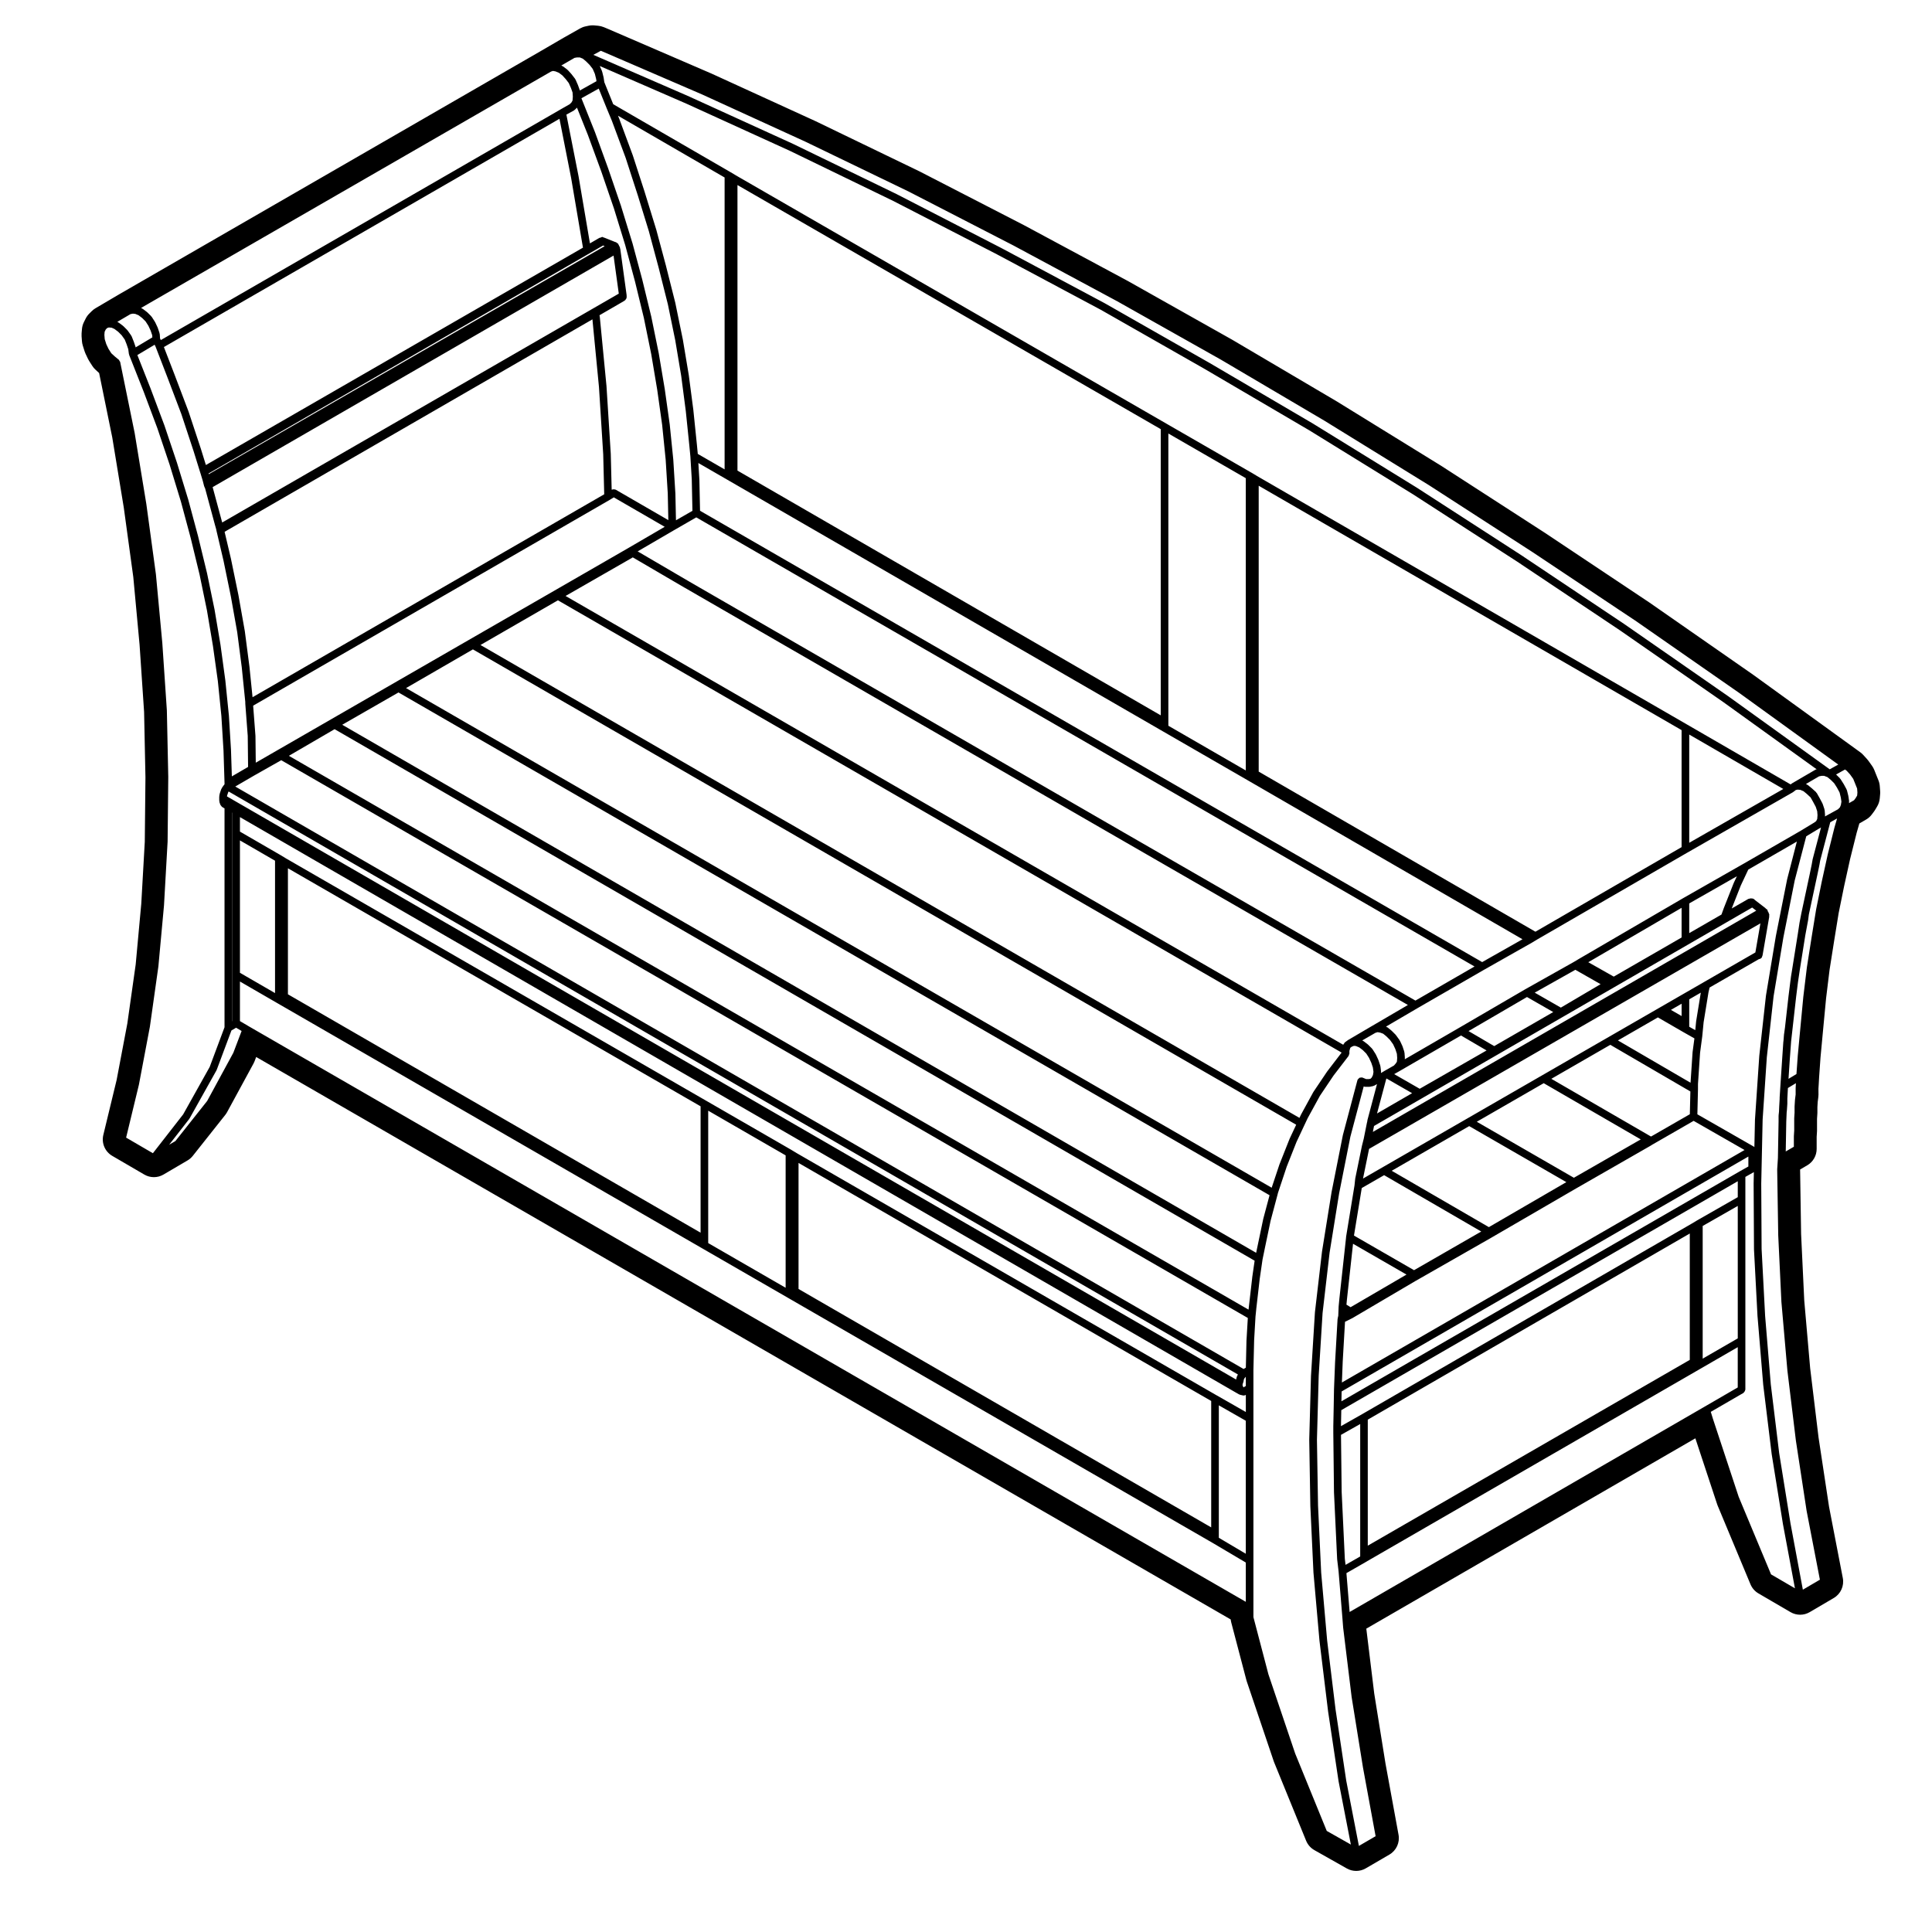 <?xml version="1.0" encoding="UTF-8"?>
<!-- Uploaded to: SVG Repo, www.svgrepo.com, Generator: SVG Repo Mixer Tools -->
<svg fill="#000000" width="800px" height="800px" version="1.1" viewBox="144 144 512 512" xmlns="http://www.w3.org/2000/svg">
 <path d="m181.44 383.48-1.48 16.098-2.215 15.66-2.84 14.977-3.523 14.559c-0.523 2.168 0.438 4.418 2.363 5.543l8.504 4.957c0.781 0.457 1.664 0.684 2.535 0.684 0.883 0 1.762-0.23 2.551-0.695l6.367-3.738c0.535-0.312 1.012-0.73 1.395-1.215l8.602-10.848c0.18-0.227 0.336-0.469 0.48-0.727l7.012-12.906c0.105-0.195 0.203-0.402 0.281-0.609l0.418-1.109 258.26 149.06c0.023 0.266 0.074 0.523 0.141 0.785l4.027 15.336c0.031 0.109 0.059 0.223 0.102 0.332l7.106 21.043c0.035 0.102 0.07 0.191 0.105 0.293l8.508 20.859c0.43 1.047 1.199 1.926 2.188 2.484l8.605 4.863c0.77 0.434 1.621 0.648 2.481 0.648 0.875 0 1.754-0.227 2.535-0.684l6.262-3.648c1.832-1.066 2.805-3.176 2.418-5.262l-3.461-18.887-2.977-18.512-2.102-17.211 87.203-50.441 5.773 17.473c0.039 0.121 0.086 0.242 0.133 0.359l8.699 20.852c0.422 1.012 1.16 1.859 2.109 2.414l8.504 4.961c0.781 0.457 1.664 0.691 2.539 0.691 0.883 0 1.77-0.23 2.555-0.695l6.367-3.738c1.84-1.082 2.801-3.203 2.394-5.301l-3.648-18.895-2.777-18.32-2.223-18.367-1.57-17.973-0.832-17.566-0.266-17.039 0.004-0.102 1.867-1.09c1.559-0.902 2.516-2.562 2.516-4.359v-3.211l0.086-1.344c0.004-0.105 0.012-0.211 0.012-0.312v-3.113l0.086-1.34c0.004-0.105 0.012-0.211 0.012-0.312v-1.441l0.082-1.367 0.168-1.336c0.023-0.207 0.039-0.418 0.039-0.625l-0.012-1.531 0.082-1.344 0.098-1.719 0.367-5.234 0.734-7.84 0.746-7.856 0.922-7.531 1.199-7.594 1.211-7.461 1.461-7.188 1.57-7.113 1.742-6.973 0.711-2.465 1.789-1.039c0.586-0.336 1.098-0.789 1.508-1.34l0.559-0.746c0.105-0.133 0.191-0.273 0.281-0.414l0.562-0.938c0.402-0.664 0.645-1.414 0.711-2.191l0.098-1.129c0.023-0.262 0.023-0.523 0.004-0.777l-0.098-1.305c-0.035-0.523-0.152-1.039-0.348-1.527l-0.562-1.402-0.555-1.387c-0.145-0.371-0.344-0.727-0.574-1.055l-0.938-1.316c-0.117-0.16-0.246-0.324-0.383-0.473l-1.023-1.125c-0.227-0.25-0.484-0.48-0.754-0.68l-1.027-0.746-27.418-19.84-27.473-19.125-27.574-18.391-27.559-17.809-27.68-17.078-27.676-16.32-27.676-15.582-27.582-14.82-27.664-14.246-27.609-13.336-27.496-12.574-27.406-11.828-1.18-0.492c-0.473-0.195-0.973-0.316-1.48-0.367l-1.027-0.098c-0.152-0.016-0.301-0.02-0.453-0.02-0.359 0-0.715 0.039-1.062 0.109l-0.84 0.18c-0.5 0.105-0.973 0.293-1.414 0.539l-4.301 2.43-6.324 3.68-111.39 64.27-6.394 3.762c-0.367 0.211-0.707 0.48-1.008 0.777l-0.66 0.66c-0.383 0.379-0.699 0.816-0.941 1.301l-0.469 0.934c-0.289 0.574-0.465 1.199-0.52 1.844l-0.098 1.125c-0.02 0.262-0.02 0.52-0.004 0.777l0.098 1.309c0.023 0.387 0.102 0.77 0.215 1.145l0.469 1.496c0.07 0.223 0.156 0.438 0.25 0.648l0.66 1.395c0.09 0.191 0.195 0.379 0.312 0.559l0.84 1.32c0.238 0.371 0.523 0.715 0.852 1.008l0.957 0.883 3.481 17.074 3.055 18.605 2.516 18.371 1.664 17.938 1.199 17.824 0.359 17.352-0.176 17.043zm24.398 39.512-6.941 12.781-8.418 10.625-1.656 0.973 5.359-6.879c0.02-0.031 0.004-0.066 0.023-0.098 0.012-0.02 0.047-0.016 0.055-0.035l7.113-12.715c0.012-0.02 0-0.047 0.004-0.066 0.016-0.031 0.047-0.047 0.059-0.074l3.894-10.418 1.234-0.73 1.465 0.863zm-3.406-108.11c0-0.004-0.004-0.012-0.004-0.016v-0.016l-1.594-9.441c0-0.004-0.012-0.012-0.012-0.02 0-0.004 0.004-0.012 0-0.016l-1.969-9.539c0-0.004-0.012-0.012-0.012-0.016 0-0.004 0.004-0.016 0-0.02l-2.336-9.633c0-0.004-0.004-0.004-0.004-0.012 0-0.004 0.004-0.012 0-0.016l-2.613-9.734c0-0.004-0.012-0.012-0.012-0.016 0-0.004 0.004-0.016 0-0.02l-3.004-9.82c0-0.004-0.012-0.004-0.012-0.016v-0.012l-3.266-9.719c0-0.004-0.012-0.012-0.012-0.016v-0.02l-3.652-9.734c0-0.004-0.004-0.004-0.004-0.004v-0.012l-3.523-8.922 4.578-2.734 0.262 0.551 3.164 8.195 3.648 9.621 3.254 9.859 1.684 5.422c0 0.004 0.004 0.004 0.004 0.012v0.012l0.098 0.281 0.645 2.133 0.367 1.445c0.016 0.055 0.066 0.086 0.086 0.133 0.016 0.039-0.004 0.086 0.016 0.121 0.004 0.004 0.016 0.004 0.016 0.012 0.004 0.012 0 0.023 0.004 0.035l0.098 0.145 2.586 9.574v0.004 0.012l0.363 1.273 0.09 0.434c0 0.004 0.004 0.004 0.004 0.012 0 0.004-0.004 0.012 0 0.016l1.867 7.945v0.004l1.949 9.48 1.676 9.426 1.203 9.297v0.004l0.938 9.203v0.406c0 0.016 0.016 0.023 0.016 0.039s-0.012 0.023-0.012 0.039l0.648 8.539 0.09 8.207-4.301 2.5-0.227-7.008c0-0.004-0.004-0.012-0.004-0.016s0.004-0.012 0.004-0.016l-0.562-9.168c0-0.004-0.004-0.012-0.012-0.02 0-0.004 0.004-0.012 0.004-0.02l-0.938-9.262c0-0.004-0.012-0.012-0.012-0.016 0-0.012 0.004-0.016 0.004-0.02zm421.39 40.438 0.648 1.145 0.719 1.344 0.387 1.18 0.082 1.031-0.074 1.02-0.277 0.555-0.523 0.395-3.465 2.098c-0.02 0.012-0.031 0.02-0.051 0.035l-15.195 8.766h-0.004l-15.898 9.062s0 0.004-0.004 0.004h-0.004l-27.77 16.188s0 0.004-0.004 0.004h-0.004l-1.375 0.82-12.816 7.203c-0.004 0-0.004 0.004-0.004 0.012h-0.012l-17.488 10.191-14.41 8.344 0.02-0.297c0-0.031-0.023-0.047-0.023-0.074 0-0.031 0.023-0.047 0.023-0.074l-0.098-1.309c-0.004-0.047-0.047-0.07-0.055-0.109-0.012-0.039 0.023-0.086 0.012-0.125l-0.465-1.406c-0.012-0.02-0.035-0.031-0.039-0.051-0.012-0.02 0.004-0.047-0.004-0.066l-0.656-1.402c-0.016-0.035-0.059-0.039-0.082-0.07-0.016-0.031 0-0.066-0.02-0.098l-0.941-1.305c-0.02-0.023-0.051-0.02-0.07-0.047-0.02-0.023-0.016-0.055-0.035-0.082l-1.031-1.031c-0.016-0.016-0.039-0.012-0.055-0.023-0.016-0.012-0.012-0.035-0.023-0.047l-1.027-0.836c-0.051-0.039-0.109-0.02-0.168-0.051-0.051-0.031-0.066-0.098-0.121-0.109l-0.121-0.047 8.328-4.875s0-0.004 0.004-0.004l17.652-10.184h0.004l12.715-7.199c0.004 0 0.004-0.012 0.012-0.012 0.004-0.004 0.012 0 0.016-0.004l1.379-0.836h0.004l39.742-22.992h0.004l27.961-15.996c0.02-0.012 0.02-0.039 0.047-0.055 0.02-0.016 0.051-0.012 0.07-0.023l0.672-0.52 0.469-0.102 0.715 0.059 0.852 0.359 0.871 0.711v0.004zm-6.172 21.578c-0.004 0.012-0.02 0.02-0.02 0.031l-2.992 15.047c0 0.004 0.004 0.012 0.004 0.016-0.004 0.004-0.012 0.012-0.012 0.016l-2.613 15.715c0 0.012 0.004 0.016 0.004 0.023 0 0.016-0.016 0.02-0.016 0.031l-1.785 16.078c0 0.012 0.012 0.02 0.012 0.031 0 0.004-0.012 0.012-0.012 0.016l-1.125 16.656c0 0.004 0.004 0.012 0.004 0.02 0 0.012-0.012 0.016-0.012 0.023l-0.16 7.402c-0.004-0.004-0.016-0.004-0.02-0.004-0.035-0.035-0.039-0.09-0.086-0.109l-15-8.586 0.16-6.602c0-0.004-0.004-0.012-0.004-0.016 0 0 0.004-0.004 0.004-0.012v-1.402l0.555-8.293 0.559-4.203c0-0.004-0.004-0.012-0.004-0.016 0-0.012 0.012-0.016 0.012-0.02l0.371-3.828 1.293-7.961 0.297-1.25 13.059-7.523c0.223-0.035 0.434-0.102 0.586-0.25 0-0.004 0.004 0 0.012-0.004 0.004-0.012 0.004-0.02 0.012-0.023 0.012-0.012 0.023-0.004 0.035-0.016 0.152-0.137 0.203-0.332 0.25-0.523 0.012-0.035 0.035-0.059 0.047-0.098 0.004-0.035 0.031-0.059 0.031-0.098l1.773-10.254c0.016-0.074-0.047-0.133-0.047-0.207 0.004-0.059 0.059-0.102 0.059-0.156 0-0.016-0.016-0.023-0.02-0.039 0.004-0.02 0.02-0.031 0.02-0.047s-0.016-0.023-0.016-0.039c0-0.02 0.012-0.031 0.012-0.051l0.004-0.004c0-0.121-0.09-0.207-0.133-0.312-0.047-0.133-0.051-0.281-0.152-0.387l-0.066-0.066c-0.039-0.09-0.047-0.191-0.105-0.266-0.016-0.055 0.012-0.109-0.016-0.16-0.074-0.156-0.227-0.227-0.359-0.316-0.031-0.031-0.055-0.047-0.082-0.07-0.02-0.012-0.031-0.035-0.055-0.047-0.012-0.016-0.012-0.039-0.023-0.055-0.012-0.012-0.031-0.004-0.039-0.016-0.012-0.012-0.012-0.023-0.02-0.035l-2.777-2.137c-0.004 0 0-0.004-0.004-0.012-0.004-0.004-0.016-0.004-0.023-0.012-0.012-0.012-0.004-0.031-0.016-0.039-0.012-0.012-0.023-0.004-0.035-0.012-0.012-0.012-0.004-0.023-0.016-0.035-0.211-0.215-0.488-0.297-0.762-0.293-0.023 0-0.047-0.023-0.07-0.023-0.035 0-0.059 0.035-0.098 0.039-0.035-0.004-0.066-0.039-0.102-0.039-0.004 0-0.004 0.004-0.012 0.004-0.012 0-0.023 0.012-0.039 0.012s-0.023-0.016-0.039-0.016c-0.098 0-0.156 0.082-0.246 0.105-0.086 0.02-0.176-0.016-0.258 0.031l-4.41 2.539 2.394-6.066v-0.004l1.988-4.227 12.883-7.438-2.543 9.852c-0.004 0.008 0.004 0.02 0.004 0.027zm-23.93 90.535c-0.004 0-0.004 0.004-0.004 0.012h-0.012l-1.402 0.84-87.34 50.492-5.594 3.168 0.086-4.238 105.07-60.668v4.223zm10.805-3.848v35.102l-9.297 5.367v-35.16zm-12.715 7.309v33.488l-85.336 49.238v-33.398zm-92.258 68.434-0.176-15.074 5.09-2.875v35.102l-3.883 2.223-0.188-1.594v-0.004zm-0.059-23.965 0.051-2.613 107.79-62.25v2.629l-2.293 1.293s0 0.004-0.004 0.004zm0.336-10.465 0.613-10.609 1.914-0.953c0.012-0.004 0.012-0.016 0.02-0.02 0.016-0.012 0.031-0.004 0.047-0.016l16.812-9.898c0.004-0.004 0.012-0.004 0.016-0.004l19.824-11.316s0-0.004 0.004-0.004l22.531-13.09h0.004l19.73-11.316c0.004 0 0.004-0.012 0.012-0.012 0.004-0.004 0.012 0 0.016-0.004l0.715-0.441c0.004-0.004 0.012-0.004 0.016-0.004l10.727-6.172 13.496 7.723-106.71 61.617 0.215-5.473c0-0.004-0.004-0.004-0.004-0.008zm-21.051-37.84c-0.004 0.012-0.016 0.012-0.016 0.02l-1.586 7.566c0 0.004-0.004 0.004-0.004 0.012l-0.281 1.352-242.2-139.94 14.914-8.559 230.84 133.24-1.672 6.273c-0.004 0.008 0.004 0.02 0.004 0.035zm-267.69-136.05 94.559-54.574s0-0.004 0.004-0.012c0.004 0 0.016 0 0.02-0.004l0.988-0.613 13.496 7.805-9.73 5.672s0 0.004-0.004 0.004l-98.641 56.836-0.082-7.074c0-0.016-0.016-0.02-0.016-0.035s0.012-0.023 0.012-0.035zm-2.211-19.754c0-0.012-0.012-0.016-0.012-0.023 0-0.012 0.004-0.016 0.004-0.023l-1.676-9.457c0-0.004-0.004-0.004-0.004-0.012v-0.016l-1.965-9.539c0-0.004-0.004-0.004-0.004-0.012 0-0.012 0.004-0.016 0-0.02l-1.699-7.219 97.477-56.301 1.734 17.93 1.125 17.84 0.266 10.59-93.195 53.777-0.828-8.141c0-0.004-0.004-0.012-0.004-0.016v-0.012zm97.719-99.527 1.387 10.09-105.1 60.648-0.016-0.055-2.516-9.316zm-107.28 57.938-0.055-0.176 104.55-60.422 0.43 0.172zm127.21-26.312c0-0.004-0.012-0.012-0.012-0.02 0-0.004 0.004-0.012 0.004-0.02l-1.578-9.441c0-0.004-0.012-0.012-0.012-0.016 0-0.012 0.004-0.016 0-0.02l-1.977-9.629c0-0.012-0.012-0.012-0.012-0.02 0-0.012 0.004-0.016 0-0.023l-2.43-9.633v-0.004-0.012l-2.613-9.734c0-0.012-0.012-0.012-0.016-0.02 0-0.004 0.004-0.012 0-0.016l-2.996-9.723v-0.004-0.012l-3.184-9.824c0-0.012-0.012-0.012-0.016-0.02v-0.02l-3.633-9.812c0-0.004-0.012-0.012-0.016-0.016v-0.02l-0.258-0.625 28.25 16.367v77.355l-7.109-4.102-0.227-2.383v-0.004-0.004l-0.941-9.168c0-0.004-0.004-0.004-0.004-0.012 0-0.004 0.004-0.012 0.004-0.016zm125.59 94.426 22.531 13c0.004 0 0.004 0.004 0.004 0.004l72.824 42.133-10.688 6.051-207.27-119.61-0.176-8.312c0-0.012-0.012-0.012-0.012-0.02 0-0.012 0.004-0.012 0.004-0.02l-0.262-4.301 7.453 4.301zm-112.68-69.066v-75.672l112.17 64.684v75.848zm114.19 67.617v-77.445l20.52 11.836v77.457zm23.941 12.156v-75.762l112.07 64.766v31.008l-38.738 22.414zm-149.05-67.375 206.25 119.02-15.66 9.035-81.422-46.93-111.27-64.254v-0.004l-13.426-7.856 9.672-5.637h0.004zm-76.914 45.238 17.719-10.254 218.18 125.97-1.758 3.75c-0.004 0.012 0.004 0.023 0 0.035-0.004 0.012-0.02 0.016-0.023 0.023l-2.625 6.629c-0.004 0.012 0.004 0.02 0 0.023-0.004 0.012-0.016 0.016-0.02 0.023l-2.07 6.211zm19.727-11.418 20.523-11.844 207.69 119.86-3.769 4.918c-0.012 0.012 0 0.023-0.012 0.035-0.004 0.012-0.02 0.012-0.031 0.02l-3.648 5.422c-0.012 0.016 0 0.031-0.012 0.047-0.012 0.02-0.031 0.02-0.039 0.035l-3.269 5.981c-0.004 0.012 0 0.023-0.004 0.035s-0.016 0.012-0.02 0.02l-0.371 0.789zm22.547-12.996 17.551-10.066c0.004-0.004 0.004-0.012 0.012-0.016 0.004-0.004 0.012 0 0.016-0.004l0.23-0.141 13.699 8.012h0.012l111.29 64.254 80.422 46.355-9.543 5.582h-0.004l-6.363 3.738c-0.02 0.012-0.02 0.039-0.039 0.051-0.016 0.012-0.039 0-0.055 0.016l-0.742 0.555c-0.09 0.07-0.102 0.18-0.16 0.273-0.059 0.09-0.168 0.141-0.195 0.25l-0.023 0.086zm214.61 115.78 0.59-0.18 0.699 0.125 0.781 0.289 0.848 0.691 0.953 0.953 0.828 1.148 0.594 1.281 0.406 1.238 0.082 1.098-0.07 0.988-0.293 0.469-0.492 0.559-2.469 1.406c-0.004 0.004-0.004 0.012-0.012 0.012-0.004 0.004-0.012 0-0.016 0.004l-0.902 0.543c-0.012 0.004-0.023 0.004-0.035 0.012l0.016-0.086c0.012-0.055-0.035-0.102-0.035-0.152 0-0.051 0.047-0.098 0.039-0.145l-0.176-1.414c-0.004-0.035-0.047-0.055-0.051-0.09-0.012-0.035 0.016-0.066 0.004-0.102l-0.469-1.402c-0.004-0.02-0.031-0.023-0.035-0.047-0.012-0.02 0.004-0.039-0.004-0.059l-0.648-1.402c-0.012-0.023-0.047-0.031-0.059-0.055-0.012-0.02 0.004-0.047-0.012-0.066l-0.84-1.316c-0.02-0.035-0.07-0.035-0.098-0.066-0.023-0.035-0.016-0.082-0.047-0.105l-1.027-1.023c-0.02-0.02-0.051-0.012-0.07-0.031-0.02-0.016-0.016-0.047-0.035-0.059l-1.125-0.848c-0.035-0.031-0.086-0.012-0.121-0.035-0.035-0.023-0.051-0.074-0.098-0.098l-0.074-0.031zm59.684-12.898-10.531 6.211-6.926-3.969 10.77-6.055zm-3.262-5.82 24.73-14.414v7.863l-17.977 10.367zm-9.285 13.207-15.648 9.023-6.797-3.981 15.488-9.027zm-17.668 10.176-17.719 10.156-6.766-3.883 1.094-0.621v-0.004h0.012l16.602-9.613zm-26.574 7.488 0.074-0.047 6.766 3.883-9.297 5.379zm96.957-45.363 1.082 0.832-101.6 58.637 0.312-1.582zm-16.676 6.781v-7.871l12.629-7.199-0.797 1.699c-0.004 0.012 0.004 0.02 0 0.031-0.004 0.016-0.023 0.016-0.031 0.031l-2.625 6.644v0.016c0 0.004-0.012 0.004-0.012 0.012l-0.621 1.715zm18.863-2.586-1.336 7.707-56.367 32.484c-0.035 0.012-0.055 0.039-0.09 0.051l-47.52 27.387 1.605-7.863zm-17.023 25.977c0 0.016-0.016 0.02-0.016 0.035l-0.223 2.293-1.602-0.906v-7.269l3.066-1.77-1.234 7.582c0 0.016 0.012 0.023 0.008 0.035zm-0.934 8.086c0 0.012-0.016 0.02-0.016 0.031l-0.543 8.141-19.246-11.211 10.594-6.102 6.797 3.93h0.012v0.004l2.871 1.629-0.473 3.535c-0.004 0.023 0.004 0.027 0.004 0.043zm-57.207 18.512 17.738-10.219 25.715 14.895-17.719 10.168zm23.734 16-20.531 11.926-25.746-14.934 20.531-11.836zm-3.981-27.379 15.633-9.008 21.219 12.359-0.145 6.035-10.27 5.906-0.242-0.121zm31.695-18.266 2.832-1.633v3.266zm-76.004 43.801 25.738 14.934-17.809 10.246-15.918-9.176 2.062-12.594zm5.93 26.344-14.812 8.645-1.102-0.672 0.125-1.32v-0.004l1.621-14.816zm74.926-114.43v-28.684l24.93 14.426zm27.293-15.781c-0.02 0.016-0.02 0.039-0.047 0.055-0.02 0.016-0.047 0.004-0.066 0.02l-0.312 0.242-27.379-15.84h-0.004l-114.06-65.914c-0.004 0-0.004-0.012-0.012-0.012l-1.406-0.848c-0.004-0.004-0.016 0-0.02 0v-0.004l-22.539-12.992-114.16-65.836v-0.004l-1.402-0.836h-0.012v-0.004l-31.027-17.973-2.359-5.84-0.176-1.18c0-0.02-0.023-0.023-0.023-0.047-0.004-0.02 0.012-0.035 0.004-0.055l-0.371-1.5c-0.004-0.031-0.039-0.039-0.051-0.07-0.012-0.031 0.012-0.059 0-0.09l-0.586-1.344 22.934 9.973h0.004l27.441 12.508 27.379 13.273 27.578 14.199 0.004 0.004 27.492 14.676 27.547 15.695c0.004 0 0.004 0.004 0.004 0.004l27.59 16.184h0.004l27.562 17.004 27.484 17.758 27.379 18.305 27.469 19.074 24.609 17.715c-0.016 0.004-0.023 0.02-0.039 0.023-0.055 0.02-0.109-0.004-0.168 0.023zm-314.18-178.87c0 0.004 0.008 0.004 0 0l1.387 3.34 3.633 9.773 3.184 9.824s0 0.004 0.004 0.004l2.977 9.664v0.004l2.613 9.734v0.004l2.418 9.598 1.961 9.562 1.578 9.441 1.215 9.316 0.938 9.129v0.004l0.277 2.887 0.367 6.106 0.176 8.289-4.363 2.508-0.156-7.184c0-0.012-0.012-0.016-0.012-0.023 0-0.004 0.004-0.012 0.004-0.02l-0.555-8.973c0-0.004-0.004-0.012-0.012-0.02 0-0.004 0.004-0.012 0.004-0.02l-0.938-9.266c0-0.004-0.012-0.012-0.012-0.016 0-0.012 0.004-0.016 0.004-0.02l-1.316-9.352c0-0.004-0.004-0.012-0.012-0.016 0-0.004 0.004-0.012 0.004-0.016l-1.586-9.441c0-0.004-0.012-0.012-0.012-0.016 0-0.012 0.004-0.016 0-0.02l-1.965-9.637c0-0.004-0.012-0.012-0.012-0.016 0-0.004 0.004-0.016 0-0.02l-2.344-9.633c0-0.004-0.004-0.004-0.004-0.012 0-0.004 0.004-0.012 0-0.016l-2.613-9.719c0-0.012-0.012-0.012-0.016-0.02 0-0.004 0.004-0.012 0-0.016l-2.996-9.734c0-0.004-0.004-0.004-0.004-0.012v-0.02l-3.359-9.812c0-0.004-0.004-0.004-0.004-0.012v-0.012l-3.535-9.719c0-0.004-0.012-0.012-0.012-0.016v-0.016l-3.598-8.996 4.59-2.562zm-4.977 7.074 3.559 9.715 3.359 9.812v0.004l2.973 9.656v0.004l2.613 9.719v0.004l2.332 9.594 1.949 9.578 1.582 9.41 1.309 9.32 0.938 9.266 0.551 8.898 0.152 7.094-13.969-8.082c-0.047-0.023-0.098 0-0.145-0.02-0.133-0.055-0.246-0.059-0.395-0.055-0.125 0.004-0.227 0.012-0.344 0.059-0.055 0.023-0.109 0-0.16 0.031l-0.004 0.004-0.238-9.461c0-0.004-0.004-0.012-0.004-0.016 0-0.012 0.004-0.016 0.004-0.023l-1.129-17.863c0-0.004-0.004-0.012-0.004-0.016 0-0.012 0.004-0.016 0.004-0.02l-1.773-18.328c0-0.016-0.016-0.02-0.016-0.035 0-0.012 0.012-0.02 0.004-0.035l-0.074-0.438 6.504-3.769c0.023-0.016 0.023-0.051 0.051-0.07 0.031-0.02 0.07-0.012 0.098-0.035l0.102-0.086v-0.004c0.023-0.016 0.051-0.012 0.074-0.023 0.012-0.016 0.012-0.047 0.02-0.066l0.055-0.055c0.012-0.016 0.004-0.031 0.016-0.047 0.168-0.176 0.277-0.406 0.277-0.672v-0.387c0-0.023-0.023-0.039-0.031-0.066 0-0.031 0.023-0.051 0.02-0.074l-1.672-12.172v-0.035c0-0.004-0.004-0.012-0.004-0.016v-0.023c0-0.016-0.02-0.023-0.023-0.039-0.004-0.055-0.047-0.09-0.059-0.137-0.004-0.02 0-0.047-0.004-0.066v-0.023-0.004c-0.016-0.051 0.012-0.102-0.012-0.145l-0.102-0.191c-0.016-0.031-0.047-0.023-0.059-0.051-0.004-0.016-0.012-0.035-0.02-0.051-0.012-0.023 0.004-0.051-0.004-0.074l-0.098-0.188c-0.012-0.023-0.047-0.023-0.059-0.051-0.047-0.105-0.039-0.227-0.125-0.312l-0.098-0.098c-0.012-0.012-0.023-0.004-0.039-0.016-0.035-0.035-0.09-0.031-0.125-0.055l-0.07-0.082c-0.004-0.012-0.02-0.004-0.023-0.012-0.137-0.145-0.332-0.203-0.539-0.246v-0.004l-0.031-0.012c-0.031-0.004-0.051-0.035-0.082-0.035-0.023-0.004-0.047-0.031-0.07-0.031l-2.625-1.047c-0.016-0.004-0.035 0.004-0.055 0-0.004 0-0.012-0.004-0.016-0.012-0.023-0.004-0.047-0.02-0.07-0.023-0.051-0.02-0.09-0.051-0.141-0.059-0.035-0.004-0.066-0.047-0.105-0.047-0.031 0-0.047-0.031-0.074-0.031h-0.098c-0.074 0-0.133 0.07-0.207 0.086-0.105 0.023-0.195 0.066-0.293 0.117-0.066 0.023-0.141-0.004-0.207 0.031l-2.508 1.465-3.004-17.695c0-0.004-0.004-0.012-0.004-0.016v-0.016l-3.234-16.398 2-1.094c0.047-0.023 0.047-0.082 0.086-0.105 0.035-0.031 0.09-0.02 0.125-0.055l0.594-0.586zm-4.434 11.449 3.125 18.414-99.926 57.602-1.309-4.223c0-0.004-0.004-0.004-0.004-0.004v-0.012l-3.277-9.91c0-0.012-0.012-0.012-0.016-0.02-0.004-0.012 0-0.016 0-0.023l-3.652-9.629v-0.004l-2.871-7.438 104.83-60.488zm176.32 318c-0.004 0.031-0.035 0.039-0.039 0.066l-0.055 0.312-267.44-154.54 0.035-0.23 0.156-0.473 0.152-0.438 0.102-0.156 267.46 154.49-0.023 0.031c-0.047 0.055-0.023 0.121-0.055 0.18-0.031 0.059-0.102 0.082-0.117 0.141l-0.176 0.555c-0.008 0.027 0.004 0.047 0 0.066zm-264.1-142.5 9.301 5.379v35.082l-9.301-5.379zm-2.023-7.348v55.25l-0.039 0.02v-55.289zm268.59 209.13-264.35-152.59s0-0.004-0.004-0.004l-2.211-1.305v-10.488l9.805 5.672 112.78 65.086 22.539 13.004 112.77 65.082 8.672 5.133zm-253.85-161v-33.398l109.36 63.082v33.492zm111.38 65.93v-35.086l20.52 11.844v35.086zm23.938 12.16v-33.398l109.36 63.082v33.5zm118.53 70.172-7.148-4.231v-35.102l7.148 4.086zm0-37.57-7.656-4.375h-0.012l-111.34-64.223-1.402-0.848h-0.012c-0.004-0.004-0.004-0.012-0.004-0.012l-22.539-13.004-111.37-64.227-1.402-0.848h-0.012c-0.004-0.004-0.004-0.012-0.004-0.012l-10.812-6.258v-3.844l264.69 152.94c0.004 0.004 0.012 0.012 0.016 0.012l0.023 0.016c0.059 0.035 0.125 0.031 0.191 0.055 0.035 0.012 0.047 0.047 0.082 0.055l0.758 0.18c0.082 0.02 0.156 0.031 0.23 0.031 0.172 0 0.348-0.047 0.516-0.137l0.066-0.039v4.535zm0-6.883-0.625 0.367-0.012-0.047c-0.012-0.039-0.055-0.051-0.066-0.09-0.016-0.035 0.012-0.074-0.012-0.105l-0.133-0.266-0.02-0.086 0.051-0.352 0.137-0.344c0.016-0.031-0.012-0.066 0-0.098 0.012-0.039 0.051-0.059 0.059-0.105l0.09-0.516 0.098-0.293 0.266-0.328 0.168-0.207 0.008 2.469zm0.191-12.195c0 0.004 0.004 0.012 0.004 0.016 0 0.012-0.012 0.012-0.012 0.02l-0.172 7.301-0.594 0.348-267.22-154.36 4.941-2.875 7.246-4.098 256.15 147.81zm1.508-16.512-0.934 8.133c0 0.004-0.004 0.004-0.004 0.012l-0.035 0.324-254.32-146.77 12.117-7.062 243.82 140.86-0.648 4.473c0 0.004 0.004 0.016 0.004 0.02v0.008zm19.754 146.61-8.367-20.512-7.09-20.988-3.977-15.156v-65.496l0.188-7.859v-0.004l0.367-6.367 0.004-0.004 0.191-1.867c0-0.004-0.004-0.004-0.004-0.012l0.926-8.074c0-0.004 0.004-0.004 0.004-0.012l0.742-5.106 0.555-2.695c0-0.004-0.004-0.004 0-0.012l1.57-7.496v-0.004l1.867-7.019v-0.012c0-0.004 0.004-0.004 0.004-0.012l0.09-0.359 2.316-6.957 2.59-6.543 2.141-4.566 0.816-1.727 3.254-5.949 3.598-5.352 4-5.215c0.07-0.09 0.047-0.195 0.082-0.301 0.047-0.105 0.133-0.191 0.133-0.312v-0.719l0.066-0.238 0.172-0.586 0.367-0.281 0.594-0.238 0.535 0.051 0.883 0.367 0.945 0.719 0.91 0.906 0.73 1.137 0.609 1.324 0.414 1.238 0.156 1.16-0.137 0.836-0.324 0.656-0.324 0.324-0.43 0.09h-0.734l-0.938-0.387c-0.023-0.012-0.051 0.012-0.074 0-0.023-0.012-0.035-0.039-0.059-0.047-0.109-0.031-0.207 0.035-0.316 0.039-0.133 0.012-0.258-0.012-0.371 0.051-0.117 0.066-0.18 0.172-0.273 0.277-0.07 0.082-0.176 0.117-0.223 0.223-0.012 0.023 0.012 0.051 0 0.074-0.012 0.023-0.039 0.035-0.047 0.059l-3.844 14.496c-0.004 0.012 0.004 0.02 0.004 0.031-0.004 0.012-0.016 0.02-0.02 0.031l-2.988 15.062c0 0.012 0.004 0.016 0.004 0.023 0 0.004-0.012 0.012-0.012 0.016l-2.523 15.707c0 0.012 0.004 0.016 0.004 0.02 0 0.012-0.012 0.016-0.012 0.02l-1.875 16.082c0 0.012 0.012 0.02 0.012 0.031-0.004 0.012-0.016 0.016-0.016 0.023l-1.031 16.652c0 0.004 0.004 0.012 0.004 0.016s-0.012 0.012-0.012 0.02l-0.465 17.02c0 0.012 0.012 0.016 0.012 0.023 0 0.004-0.012 0.012-0.012 0.02l0.289 17.492c0 0.004 0.004 0.012 0.004 0.016 0 0.012-0.004 0.016-0.004 0.02l0.832 17.77c0 0.012 0.012 0.016 0.012 0.02 0 0.012-0.004 0.016-0.004 0.02l1.594 18.047c0 0.012 0.012 0.012 0.012 0.02 0 0.004-0.004 0.012-0.004 0.016l2.246 18.426c0 0.004 0.004 0.004 0.004 0.012 0 0.004-0.004 0.012-0.004 0.016l2.805 18.703c0 0.012 0.012 0.016 0.016 0.023 0 0.004-0.004 0.016-0.004 0.02l3.234 16.656zm12.949 1.398-4.43 2.578-3.363-17.348v-0.004l-2.805-18.703c0-0.004-0.004-0.004-0.004-0.004l-2.238-18.363-1.586-18v-0.004l-0.832-17.77-0.289-17.426 0.465-17.004v-0.004l1.027-16.586 1.863-16.027 2.519-15.652v-0.004l2.984-15.047 3.535-13.332 0.055 0.023c0.125 0.055 0.262 0.082 0.387 0.082h1.027c0.07 0 0.137-0.012 0.207-0.023l0.84-0.176c0.031-0.004 0.047-0.039 0.074-0.051 0.074-0.023 0.145-0.02 0.215-0.059l0.715-0.406-2.562 9.645c-0.012 0.047 0.023 0.09 0.02 0.137-0.012 0.047-0.055 0.074-0.055 0.121v0.066l-0.066 0.258c0 0.012 0.004 0.02 0.004 0.031-0.004 0.004-0.016 0.012-0.016 0.02l-0.832 4.156-0.469 1.867c0 0.012 0.004 0.016 0.004 0.023-0.004 0.012-0.016 0.012-0.016 0.02l-1.785 8.707c-0.004 0.02 0.016 0.035 0.012 0.055 0 0.02-0.023 0.023-0.023 0.047l-0.176 1.684-2.242 13.688c-0.004 0.031 0.02 0.055 0.02 0.082-0.004 0.035-0.035 0.055-0.035 0.086v0.117l-1.758 16.109c0 0.004 0.004 0.004 0.004 0.012l-0.004 0.004-0.188 1.965c0 0.012 0.012 0.016 0.012 0.023-0.004 0.016-0.016 0.02-0.016 0.031l-0.098 2.445-0.168 0.742c-0.004 0.031 0.02 0.055 0.016 0.086s-0.035 0.047-0.035 0.074l-0.648 11.227v0.004c0 0.004-0.004 0.012-0.004 0.016l-0.289 7.297c0 0.004 0.004 0.004 0.004 0.012 0 0.004-0.004 0.004-0.004 0.012l-0.09 4.957-0.098 4.867c0 0.004 0.004 0.004 0.004 0.012 0 0.004-0.004 0.004-0.004 0.012v1.691l0.18 15.703c0 0.004 0.012 0.012 0.012 0.02 0 0.004-0.012 0.012-0.012 0.02l0.84 17.77c0 0.016 0.016 0.023 0.02 0.039 0 0.012-0.012 0.02-0.012 0.031l0.371 3.148 1.027 12.52 0.188 2.43c0 0.012 0.012 0.016 0.012 0.023 0 0.004-0.004 0.012-0.004 0.02l2.238 18.332c0 0.012 0.012 0.012 0.012 0.02 0 0.004-0.004 0.012-0.004 0.02l2.996 18.609c0 0.004 0.004 0.004 0.004 0.012 0.004 0.004 0 0.004 0 0.012zm-6.887-59.418-0.848-10.297 5.148-2.953c0.004 0 0.004-0.004 0.004-0.012l88.75-51.25 9.801-5.668v10.676l-8.852 5.133zm111.68-9.969-8.57-20.535-6.883-20.848v-0.012l-0.516-1.672 8.66-5.019c0.039-0.023 0.047-0.082 0.082-0.105 0.105-0.082 0.16-0.176 0.23-0.297 0.066-0.109 0.121-0.211 0.137-0.344 0.012-0.047 0.055-0.074 0.055-0.121v-56.379l2.254-1.273-0.066 3.008c0 0.004 0.004 0.012 0.004 0.016 0 0.004-0.004 0.012-0.004 0.016l0.098 17.398c0 0.012 0.012 0.016 0.012 0.023 0 0.012-0.012 0.016-0.012 0.023l0.934 17.766c0 0.004 0.012 0.012 0.012 0.02 0 0.004-0.004 0.004-0.004 0.012l1.508 18.148c0 0.012 0.012 0.016 0.012 0.02 0 0.012-0.004 0.016-0.004 0.02l2.238 18.328c0 0.012 0.012 0.012 0.012 0.02 0 0.004-0.004 0.012-0.004 0.02l2.996 18.605c0 0.004 0.004 0.012 0.012 0.016 0 0.004-0.004 0.004-0.004 0.012l3.144 16.828zm9.43-16.816c0 0.004 0.012 0.012 0.012 0.016 0 0.012-0.004 0.016-0.004 0.023l3.508 18.188-4.516 2.648-3.273-17.551-2.996-18.602-2.227-18.254-1.5-18.113v-0.004l-0.934-17.766-0.098-17.324 0.371-17.012v-0.004l1.113-16.551s0.004 0 0.004-0.004l1.785-16.078 2.602-15.633 2.992-15.039 3.062-11.719 3.188-1.926 0.727-0.414-2.203 8.352c-0.004 0.016 0.012 0.023 0.004 0.039-0.004 0.016-0.02 0.023-0.023 0.039l-0.242 1.359-0.43 2.086-0.074 0.359v0.004 0.004l-2.238 10.461c0 0.004 0.004 0.004 0 0.012 0 0.004-0.004 0.004-0.004 0.012l-0.473 2.43c0 0.012 0.004 0.016 0.004 0.023 0 0.004-0.012 0.012-0.012 0.016l-0.469 3.078-1.492 9.344v0.012s-0.004 0-0.004 0.004l-0.023 0.172-0.262 1.594c0 0.004 0.004 0.012 0.004 0.02 0 0.004-0.012 0.012-0.012 0.016l-0.133 1.047-0.051 0.332c0 0.004 0.004 0.012 0.004 0.02 0 0-0.004 0-0.004 0.004l-0.406 3.266-0.059 0.469v0.004c0 0.004-0.004 0.004-0.004 0.012l-0.938 8.324-0.004 0.059-0.277 1.977c0 0.016 0.012 0.02 0.012 0.035 0 0.012-0.016 0.02-0.016 0.031l-0.098 1.273-0.086 0.742c0 0.012 0.012 0.016 0.012 0.031 0 0.004-0.012 0.012-0.012 0.016l-0.289 4.246-0.004 0.055v0.004 0.004l-0.465 7.019v0.004l-0.098 1.57-0.098 1.508c0 0.012 0.012 0.02 0.012 0.031 0 0.016-0.016 0.02-0.016 0.035v0.379l-0.098 1.719c0 0.004-0.004 0.004-0.004 0.012l-0.074 1.668-0.105 0.973c-0.004 0.023 0.02 0.039 0.016 0.059 0 0.02-0.02 0.035-0.02 0.055v1.473l-0.176 9.734v0.004l-0.188 2.938c0 0.016 0.012 0.023 0.012 0.035 0 0.02-0.016 0.031-0.016 0.047l0.277 17.402c0 0.004 0.004 0.012 0.004 0.016 0 0.012-0.004 0.016-0.004 0.02l0.848 17.766c0 0.012 0.012 0.016 0.012 0.02 0 0.012-0.004 0.016-0.004 0.02l1.582 18.141c0 0.004 0.012 0.012 0.012 0.02 0 0.004-0.004 0.012-0.004 0.016l2.246 18.523c0 0.004 0.012 0.012 0.012 0.016 0 0.004-0.004 0.012-0.004 0.016zm-2.894-112.04c0 0.016-0.016 0.02-0.016 0.035v1.641l-0.176 1.414c0 0.016 0.012 0.02 0.012 0.035 0 0.012-0.016 0.02-0.016 0.031l-0.102 1.676c0 0.012 0.012 0.016 0.012 0.023 0 0.016-0.016 0.02-0.016 0.035v1.586l-0.09 1.43c0 0.012 0.012 0.02 0.012 0.031 0 0.016-0.016 0.02-0.016 0.035v3.269l-0.09 1.438c0 0.012 0.012 0.02 0.012 0.031 0 0.016-0.016 0.02-0.016 0.035v2.785l-2.152 1.25 0.141-7.918 0.105-2.449 0.074-0.66c0-0.012-0.012-0.02-0.012-0.031 0-0.012 0.012-0.012 0.012-0.02l0.102-1.496c0-0.012-0.012-0.02-0.012-0.031 0-0.016 0.016-0.02 0.016-0.035v-1.367l0.152-2.805 2.121-1.281-0.074 1.281c0.004 0.016 0.016 0.02 0.016 0.031zm10.301-69.164c0 0.004 0.004 0.012 0 0.016 0 0.004-0.012 0.012-0.012 0.016l-1.777 7.106c0 0.004 0.004 0.012 0.004 0.02-0.004 0.004-0.012 0.004-0.012 0.012l-1.586 7.203v0.004c0 0.004-0.004 0.004-0.004 0.012l-1.496 7.379c0 0.012 0.004 0.016 0.004 0.023 0 0.004-0.012 0.012-0.012 0.016l-1.215 7.488v0.004l-1.219 7.766c0 0.004 0.004 0.012 0.004 0.016 0 0.012-0.012 0.016-0.012 0.02l-0.926 7.66c0 0.004 0.004 0.012 0.004 0.016s-0.012 0.012-0.012 0.016l-0.746 7.859-0.746 7.949c0 0.004 0.004 0.004 0.004 0.012 0 0.004-0.004 0.004-0.004 0.012l-0.344 4.805-2.102 1.27 0.332-5.09 0.359-4.863 0.395-3.516 0.938-8.324v-0.004l0.48-3.809 0.457-3.074v-0.012l1.484-9.336 0.742-3.996c0-0.012-0.004-0.016-0.004-0.023 0-0.016 0.016-0.02 0.016-0.031l0.188-1.461 2.231-10.418c0-0.004 0.004-0.004 0.004-0.012l0.469-2.246c0-0.004-0.004-0.012-0.004-0.016 0.004-0.004 0.012-0.012 0.012-0.016l0.039-0.223 0.047-0.215c0-0.004-0.004-0.012-0.004-0.016 0.004-0.004 0.012-0.012 0.012-0.016l0.168-0.973 0.023-0.133 2.676-10.176 1.809-1.004zm1.672-5.883-0.25 0.625-0.516 0.523-3.422 1.883v0.004c-0.012 0.004-0.02 0.004-0.031 0.012l0.02-0.273c0-0.031-0.023-0.051-0.023-0.074 0-0.031 0.023-0.051 0.023-0.082l-0.098-1.219c-0.004-0.051-0.051-0.074-0.059-0.117-0.004-0.039 0.023-0.082 0.012-0.117l-0.465-1.402c-0.012-0.031-0.047-0.039-0.055-0.066-0.016-0.031 0.004-0.066-0.012-0.098l-0.746-1.402c-0.004-0.004-0.012-0.004-0.016-0.012 0-0.004 0.004-0.012 0-0.016l-0.746-1.316c-0.031-0.051-0.09-0.055-0.121-0.102-0.039-0.047-0.031-0.109-0.074-0.152l-1.129-1.023c-0.012-0.012-0.023-0.004-0.031-0.012-0.012-0.004-0.012-0.02-0.016-0.023l-1.031-0.84c-0.039-0.035-0.098-0.016-0.137-0.039-0.047-0.031-0.055-0.09-0.105-0.105l-0.25-0.105 3.492-2.035 0.676-0.133h0.66l0.883 0.336 0.883 0.727 0.91 0.906 0.734 1.148 0.691 1.289 0.328 1.336 0.16 1.102zm1.531-9.074 0.898 0.984 0.848 1.184 0.516 1.285v0.004l0.508 1.258 0.082 1.059-0.07 0.816-0.406 0.676-0.418 0.559-1.344 0.777 0.035-0.211c0.012-0.059-0.035-0.105-0.035-0.156 0-0.059 0.051-0.105 0.039-0.16l-0.191-1.309c-0.004-0.02-0.023-0.023-0.031-0.047 0-0.02 0.016-0.035 0.012-0.055l-0.371-1.496c-0.012-0.047-0.059-0.066-0.082-0.105-0.016-0.039 0.012-0.086-0.012-0.121l-0.758-1.398c-0.012-0.016-0.031-0.016-0.039-0.031-0.004-0.016 0.004-0.031-0.004-0.039l-0.84-1.316c-0.02-0.035-0.07-0.035-0.098-0.066-0.023-0.035-0.016-0.082-0.047-0.105l-0.992-0.988 2.367-1.316zm-330.15-190.79 26.852 11.586 27.383 12.52 27.449 13.254v0.004l27.59 14.207h0.004l27.477 14.766h0.004l27.547 15.512 27.57 16.258v0.004l27.594 17.02 27.484 17.758 27.457 18.312 27.387 19.062 26.129 18.898-2.266 1.258-26.887-19.355h-0.012c-0.004-0.004 0-0.012-0.004-0.012l-27.484-19.086h-0.012c0-0.004 0-0.012-0.004-0.012l-27.402-18.324h-0.012c0-0.004 0-0.012-0.004-0.012l-27.496-17.77h-0.012c0-0.004 0-0.012-0.004-0.012l-27.59-17.02h-0.012c-0.004-0.004-0.004-0.012-0.012-0.016l-27.59-16.184h-0.012l-0.004-0.004-27.594-15.719c-0.004-0.004-0.012 0-0.016 0-0.004-0.004-0.004-0.012-0.012-0.016l-27.492-14.676h-0.012v-0.004l-27.594-14.207h-0.016c0-0.004-0.004-0.012-0.004-0.012l-27.398-13.285h-0.016c0-0.004 0-0.012-0.004-0.012l-27.488-12.531h-0.004c-0.004 0-0.004-0.012-0.012-0.012l-25.438-11.059zm-6.988 1.883 0.656-0.121h0.75l0.797 0.324 0.852 0.707 0.977 0.977 0.801 1.039 0.574 1.324 0.336 1.367 0.086 0.562-4.402 2.457v-0.012l-0.469-1.316c-0.004-0.016-0.02-0.016-0.023-0.031-0.004-0.012 0.004-0.023 0-0.035l-0.656-1.496c-0.016-0.047-0.07-0.051-0.09-0.09-0.02-0.039-0.004-0.09-0.035-0.121l-0.938-1.211c-0.012-0.012-0.023-0.012-0.035-0.02-0.012-0.016 0-0.035-0.016-0.047l-0.941-1.031c-0.023-0.023-0.066-0.02-0.09-0.039-0.023-0.023-0.02-0.066-0.047-0.086l-1.113-0.84c-0.039-0.031-0.09-0.012-0.133-0.035-0.039-0.023-0.051-0.074-0.098-0.098l-0.246-0.105zm-6.215 3.625 0.5-0.168 0.676 0.121 0.906 0.371 0.926 0.699 0.871 0.957 0.82 1.062 0.586 1.328 0.418 1.168 0.074 1.109-0.074 1.023-0.289 0.52-0.457 0.453-2.508 1.43v0.004l-105.86 61.078-0.203-0.422-0.074-1.125c0-0.051-0.051-0.082-0.059-0.125-0.004-0.047 0.023-0.082 0.012-0.121l-0.469-1.402c-0.004-0.02-0.031-0.023-0.039-0.051-0.004-0.02 0.004-0.039 0-0.059l-0.656-1.402c-0.012-0.023-0.039-0.023-0.055-0.051-0.012-0.02 0-0.051-0.012-0.07l-0.848-1.316c-0.02-0.035-0.066-0.035-0.098-0.066-0.02-0.031-0.012-0.074-0.039-0.105l-1.027-1.023c-0.02-0.02-0.051-0.012-0.07-0.031-0.016-0.016-0.016-0.047-0.035-0.059l-1.117-0.848c-0.035-0.031-0.086-0.012-0.125-0.035-0.039-0.023-0.051-0.074-0.098-0.098l-0.23-0.102zm-111.45 64.281 0.629-0.125 0.645 0.066 0.867 0.359 0.953 0.727 0.906 0.902 0.746 1.16 0.598 1.289 0.414 1.23 0.035 0.559-4.441 2.652c-0.004-0.035 0.016-0.066 0.004-0.102l-0.473-1.395c0-0.012-0.016-0.016-0.02-0.023-0.004-0.004 0.004-0.016 0-0.023l-0.559-1.402c-0.016-0.039-0.066-0.051-0.086-0.09-0.02-0.039 0-0.086-0.031-0.121l-0.938-1.316c-0.02-0.023-0.055-0.023-0.074-0.047-0.02-0.023-0.012-0.059-0.035-0.086l-1.02-1.023c-0.02-0.02-0.051-0.012-0.07-0.031-0.02-0.016-0.016-0.051-0.039-0.066l-1.125-0.84c-0.035-0.023-0.082-0.012-0.117-0.031-0.031-0.02-0.035-0.066-0.074-0.082l-0.195-0.09zm5.125 188.87c0-0.012 0.012-0.016 0.016-0.023l2.242-15.898c0-0.012-0.004-0.016-0.004-0.023 0-0.012 0.012-0.016 0.012-0.023l1.496-16.273c0-0.004-0.004-0.012-0.004-0.02 0-0.004 0.004-0.012 0.004-0.016l0.941-16.645c0-0.012-0.004-0.016-0.004-0.023 0-0.012 0.012-0.016 0.012-0.023l0.176-17.199c0-0.004-0.004-0.012-0.004-0.016s0.004-0.012 0.004-0.016l-0.371-17.59c0-0.012-0.012-0.012-0.012-0.02 0-0.012 0.012-0.02 0.012-0.031l-1.211-17.949c0-0.004-0.004-0.012-0.004-0.016v-0.012l-1.691-18.152c0-0.012-0.012-0.016-0.012-0.02 0-0.012 0.004-0.016 0.004-0.023l-2.523-18.516c0-0.004-0.004-0.012-0.004-0.016v-0.012l-3.09-18.797c0-0.012-0.012-0.012-0.012-0.02 0-0.004 0.004-0.012 0.004-0.02l-3.836-18.797c-0.02-0.117-0.125-0.172-0.18-0.266-0.059-0.105-0.07-0.23-0.168-0.312l-1.027-0.84-0.977-0.898-0.734-1.152-0.594-1.258-0.414-1.324-0.09-1.137 0.07-0.836 0.309-0.609 0.379-0.371 0.422-0.141 0.742 0.059 0.746 0.336 0.988 0.742 0.922 0.922 0.82 1.152 0.492 1.234 0.438 1.305 0.172 1.297c0.004 0.051 0.051 0.074 0.066 0.117 0.012 0.047-0.02 0.086 0 0.121l3.84 9.723 3.637 9.699 3.254 9.672v0.004l2.996 9.805 2.609 9.715v0.004l2.328 9.594 1.953 9.477 1.586 9.41 1.301 9.32 0.938 9.262 0.562 9.129 0.27 8.621v0.004 0.348l-0.344 0.422c-0.012 0.016-0.004 0.039-0.016 0.055-0.012 0.02-0.035 0.016-0.047 0.035l-0.363 0.562c-0.023 0.039 0 0.086-0.02 0.121-0.02 0.035-0.07 0.051-0.086 0.098l-0.191 0.555v0.012s-0.004 0-0.004 0.004l-0.188 0.562c-0.012 0.031 0.012 0.055 0.004 0.082-0.004 0.035-0.039 0.047-0.047 0.082l-0.09 0.559c-0.004 0.031 0.02 0.051 0.02 0.082s-0.031 0.051-0.031 0.082v0.938c0 0.035 0.035 0.059 0.039 0.098 0 0.035-0.023 0.059-0.02 0.098l0.09 0.469c0.012 0.055 0.059 0.086 0.082 0.133 0.012 0.039-0.012 0.086 0.004 0.125l0.188 0.379c0.039 0.082 0.117 0.121 0.172 0.188 0.023 0.031 0.016 0.074 0.047 0.105l0.191 0.176c0.039 0.035 0.098 0.023 0.137 0.055 0.039 0.031 0.047 0.086 0.098 0.105l0.375 0.18v58.023l-3.934 10.52-7.027 12.566-8.02 10.293-7.098-4.137 3.375-13.957c0-0.012-0.004-0.016-0.004-0.023 0-0.012 0.012-0.016 0.016-0.023l2.902-15.336c-0.004-0.008-0.008-0.012-0.008-0.023z"/>
</svg>